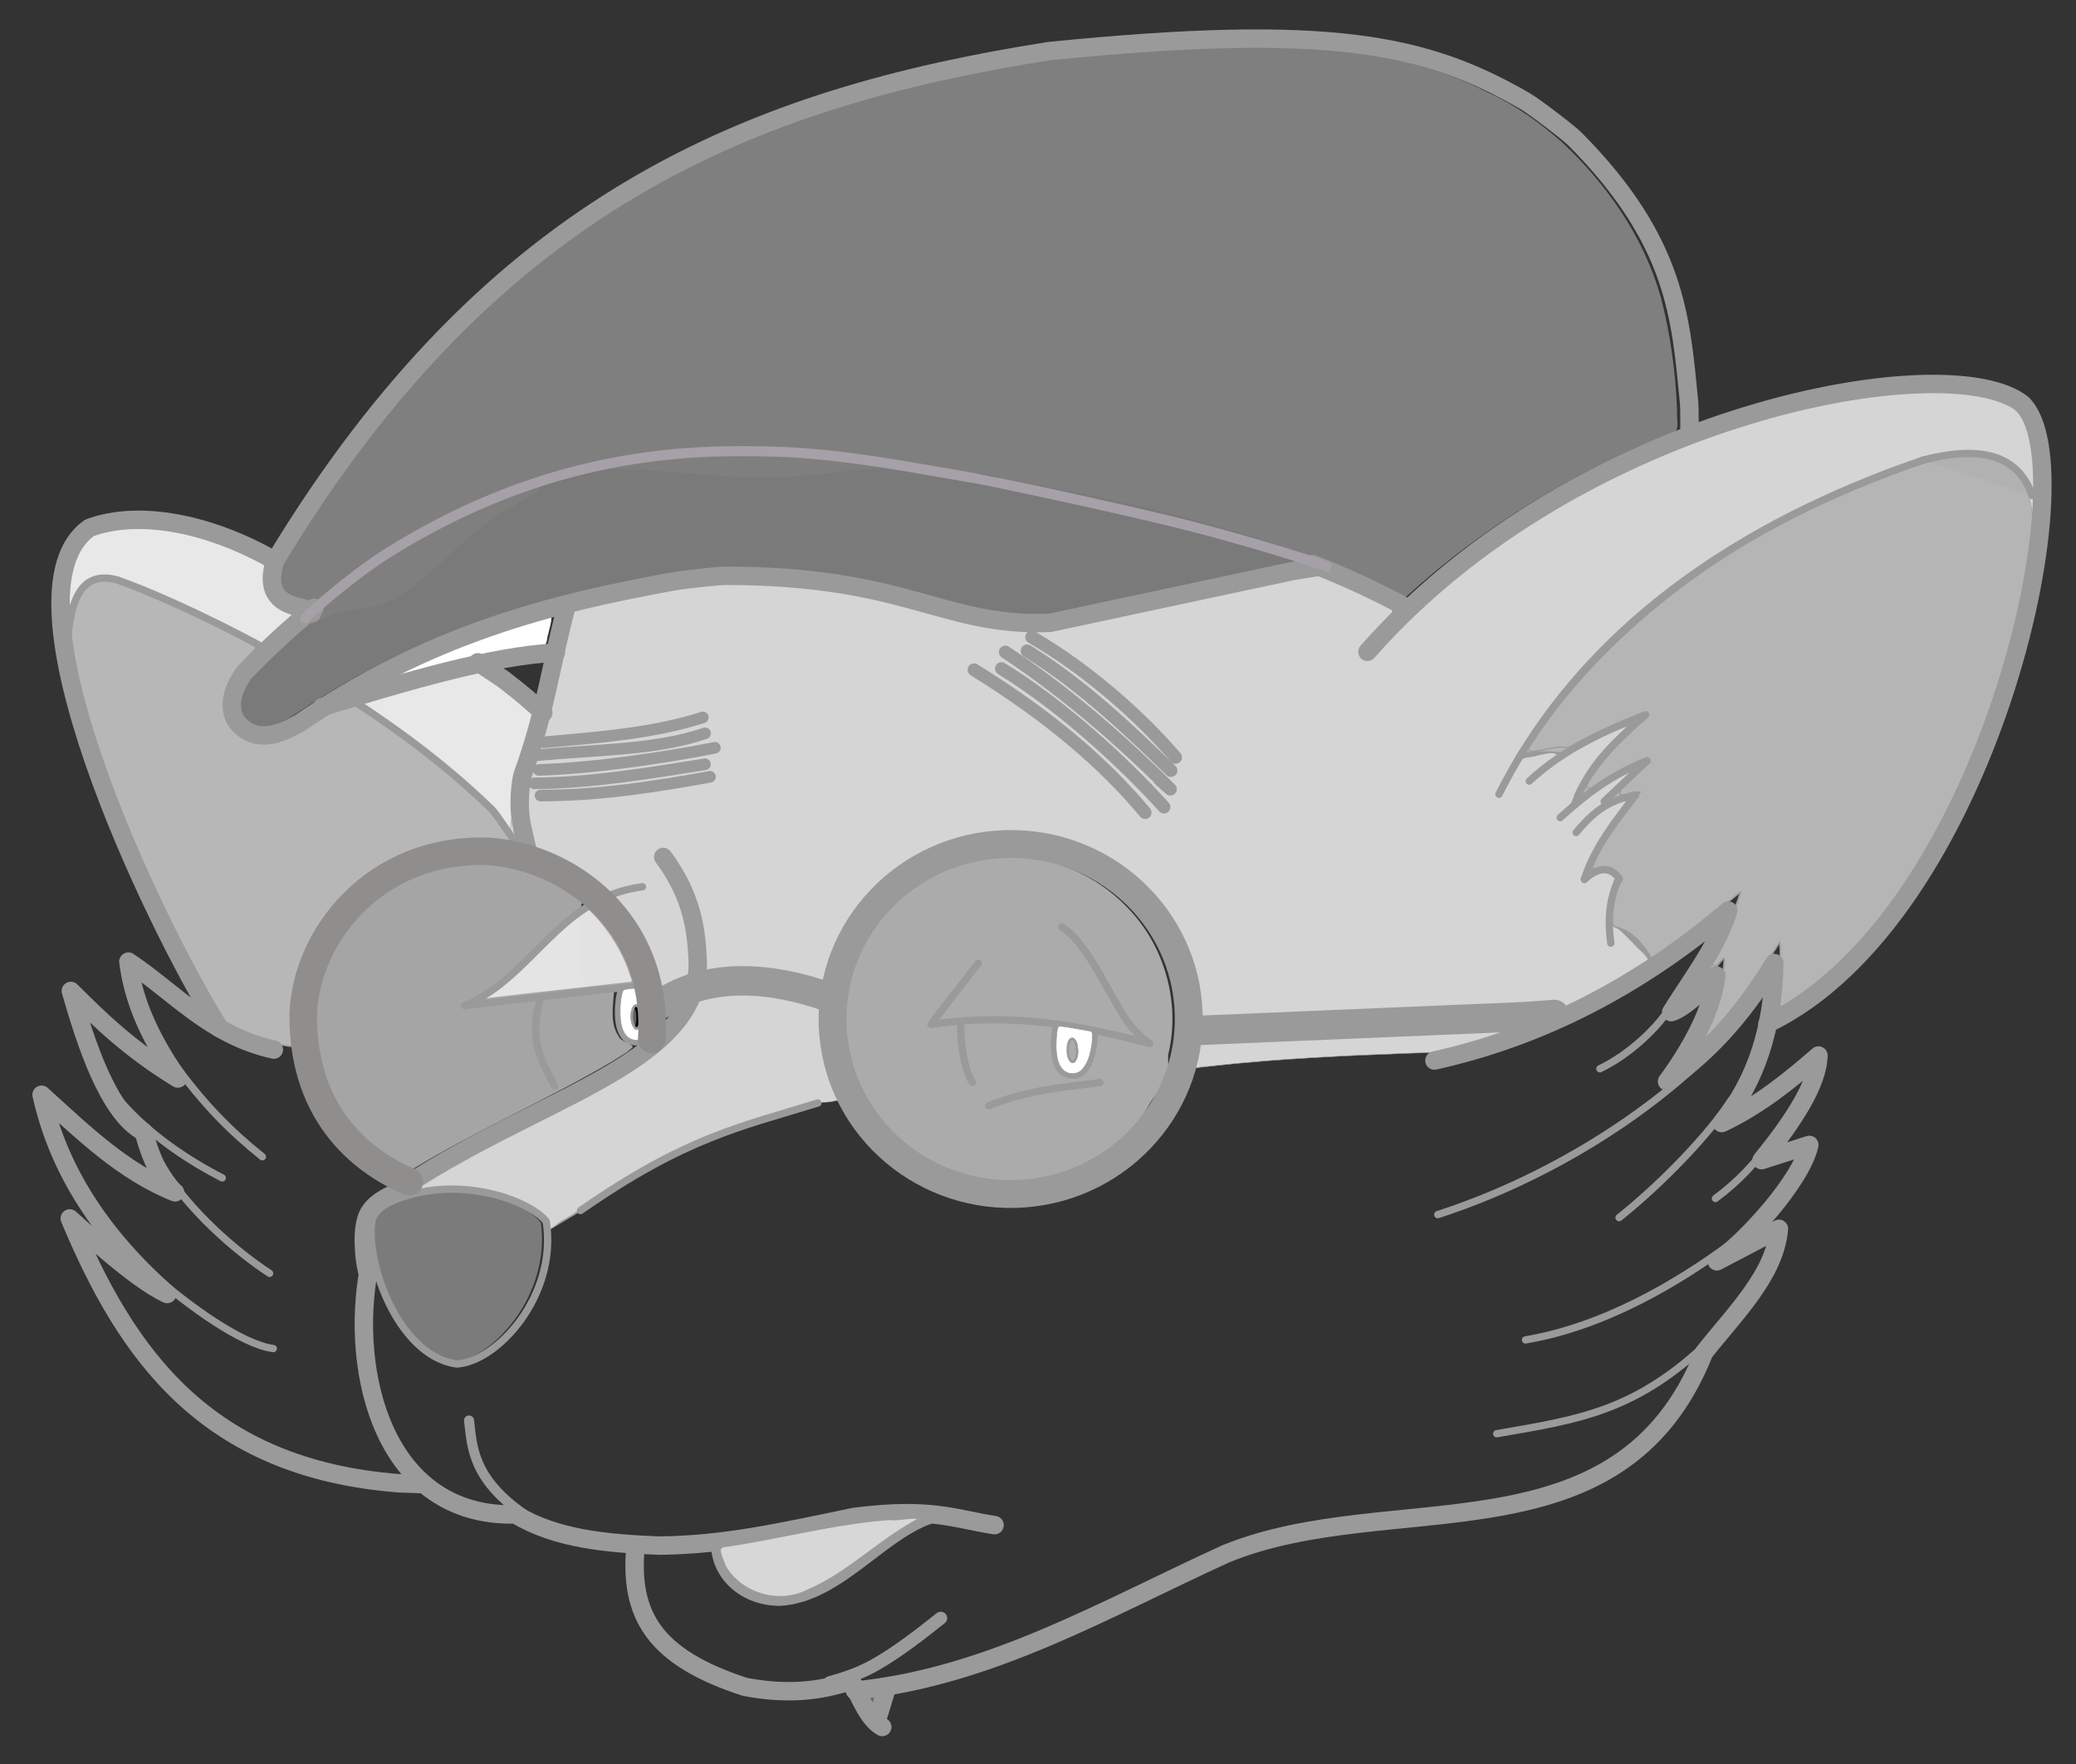<?xml version="1.0" encoding="UTF-8" standalone="no"?>
<!DOCTYPE svg PUBLIC "-//W3C//DTD SVG 1.1//EN" "http://www.w3.org/Graphics/SVG/1.1/DTD/svg11.dtd">
<svg width="100%" height="100%" viewBox="0 0 1776 1509" version="1.1" xmlns="http://www.w3.org/2000/svg" xmlns:xlink="http://www.w3.org/1999/xlink" xml:space="preserve" xmlns:serif="http://www.serif.com/" style="fill-rule:evenodd;clip-rule:evenodd;stroke-linecap:round;stroke-linejoin:round;">
    <rect x="0" y="0" width="1776" height="1509" fill="#333333" stroke="none"/>
    <g id="g5982" transform="matrix(8.333,0,0,8.333,-1260.22,24455.7)">
        <g id="g10501-2">
        </g>
        <g id="path7297" transform="matrix(1,0,0,1,0,1.2)">
            <path d="M207.564,-2872.8C203.726,-2871.84 199.99,-2870.49 196.331,-2868.99C195.072,-2868.45 192.763,-2867.86 191.571,-2867.18C191.328,-2866.87 191.06,-2865.3 191.312,-2865.47C195.918,-2866.74 202.31,-2869.27 207.066,-2869.71C207.473,-2869.95 207.349,-2870.57 207.53,-2870.97C207.626,-2871.53 207.866,-2872.09 207.836,-2872.65C207.759,-2872.74 207.692,-2872.83 207.564,-2872.8L207.564,-2872.8Z" style="fill:white;fill-rule:nonzero;"/>
        </g>
        <g id="path6431" transform="matrix(1,0,0,1,0,1.2)">
            <path d="M228.877,-2889C221.5,-2888.96 214.111,-2888.28 206.884,-2886.78C206.503,-2886.74 206.402,-2886.35 206.412,-2886.05C204.085,-2884.99 201.659,-2884.13 199.363,-2882.98C190.827,-2878.95 183.048,-2873.32 176.559,-2866.46C175.758,-2865.44 175.108,-2863.99 175.597,-2862.7C176.069,-2861.79 177.063,-2861.16 178.108,-2861.35C180.259,-2861.46 181.905,-2863.04 183.682,-2864.07C191.274,-2868.95 199.713,-2872.39 208.451,-2874.6C212.893,-2875.71 217.39,-2876.73 221.922,-2877.35C225.214,-2877.64 228.562,-2877.57 231.864,-2877.4C236.442,-2877.06 240.958,-2876.2 245.369,-2874.94C249.146,-2873.91 252.963,-2872.79 256.915,-2872.82C258.676,-2872.6 260.357,-2873.29 262.073,-2873.57C268.799,-2875.03 275.548,-2876.39 282.261,-2877.91C282.784,-2878.11 286.609,-2878.93 286.272,-2878.94C275.901,-2882.68 275.876,-2883.91 265.09,-2886C265.137,-2886.34 250.198,-2887.25 249.59,-2887.24C242.754,-2888.44 235.818,-2889.04 228.877,-2889L228.877,-2889Z" style="fill:rgb(122,122,122);fill-rule:nonzero;"/>
        </g>
        <g id="path6429" transform="matrix(1,0,0,1,0,1.2)">
            <path d="M279.136,-2931.21C272.044,-2931.19 264.958,-2930.67 257.919,-2929.82C247.257,-2928.2 236.683,-2925.59 226.744,-2921.35C215.631,-2916.65 205.554,-2909.61 197.165,-2900.95C190.608,-2894.21 184.933,-2886.63 180.093,-2878.58C179.422,-2877.49 179.182,-2875.7 180.42,-2874.91C181.079,-2874.53 182.576,-2871.92 183.325,-2871.92C185.944,-2873.82 189.376,-2873.04 192.137,-2874.73C195.959,-2877.18 200.047,-2882.25 204.164,-2884.14C204.786,-2884.5 205.491,-2885.15 206.153,-2885.47C206.596,-2885.64 205.714,-2885.33 206.153,-2885.47C206.353,-2884.8 207.001,-2887.31 207.451,-2887.31C214.679,-2888.67 222.255,-2887.04 229.615,-2886.95C236.189,-2886.98 242.493,-2888.87 248.965,-2887.73C252.847,-2887.29 256.673,-2886.4 260.519,-2885.69C271.228,-2883.62 281.918,-2880.9 291.81,-2876.21C293.006,-2875.69 294.116,-2874.93 295.328,-2874.5C303.426,-2881.97 313.042,-2887.72 323.28,-2891.75C323.613,-2892.31 323.332,-2893.09 323.413,-2893.74C323.263,-2897.71 322.732,-2901.68 321.727,-2905.53C319.972,-2911.7 316.171,-2917.14 311.511,-2921.48C309.249,-2923.44 306.81,-2925.22 304.081,-2926.47C298.992,-2929.11 293.331,-2930.46 287.64,-2930.91C284.813,-2931.18 281.974,-2931.24 279.136,-2931.21Z" style="fill:rgb(127,127,127);fill-rule:nonzero;"/>
        </g>
        <g id="g7985" transform="matrix(1,0,0,1,-792.451,-2936.42)">
            <path id="path7771" d="M1033.39,175.422C1033.04,175.489 1032.63,175.442 1032.32,175.623C1032.1,175.905 1032.46,176.201 1032.56,176.456C1032.74,176.675 1032.82,177.126 1033.18,177.09C1033.46,176.91 1033.43,176.51 1033.56,176.23C1033.62,175.98 1033.83,175.531 1033.46,175.424C1033.44,175.425 1033.41,175.418 1033.39,175.422L1033.39,175.422Z" style="fill:rgb(102,102,102);fill-rule:nonzero;stroke:rgb(102,102,102);stroke-width:0.12px;"/>
            <path id="path7383" d="M985.71,124.053C984.527,124.226 983.652,125.151 982.697,125.742C982.629,125.522 982.383,125.288 982.168,125.51C981.441,126.516 981.573,127.841 981.614,129.012C981.689,129.641 981.647,130.324 981.924,130.904C982.19,130.99 981.974,131.255 982.041,131.463C982.297,132.913 982.888,134.288 983.528,135.607C984.592,137.656 986.079,139.582 988.106,140.748C989.032,141.229 990.115,141.633 991.152,141.256C993.344,140.589 995.09,138.94 996.458,137.159C998.579,134.325 999.702,130.677 999.216,127.141C998.612,126.32 997.668,125.806 996.779,125.33C996.268,125.102 995.761,124.792 995.211,124.701C993.613,124.157 992.429,123.816 990.648,123.548C989.801,123.42 988.431,123.234 987.306,123.679C986.893,123.522 986.467,123.78 986.041,123.973C985.931,124 985.821,124.027 985.71,124.053L985.71,124.053Z" style="fill:rgb(125,125,125);fill-opacity:0.98;fill-rule:nonzero;"/>
            <path id="path7375" d="M992.572,90.295C986.601,90.262 980.826,93.766 978.01,99.017C976.578,101.561 975.855,104.504 976.132,107.423C976.332,112.252 978.703,117.004 982.704,119.786C983.755,120.482 984.822,121.284 986.037,121.638C992.634,117.613 999.772,114.554 1006.44,110.631C1007.18,110.126 1008.04,109.724 1008.66,109.093C1008.37,108.567 1007.47,108.603 1007.18,107.971C1006.29,106.641 1006.62,104.917 1006.72,103.438C1006.16,103.106 1005.32,103.493 1004.65,103.459C1002.76,103.697 1002.99,95.001 1003.45,94.308C1003.14,93.602 1002.22,93.341 1001.64,92.873C998.953,91.155 995.776,90.179 992.572,90.296L992.572,90.295Z" style="fill:rgb(167,167,167);fill-opacity:0.98;fill-rule:nonzero;"/>
            <path id="path7377" d="M1003.96,94.697C1000.06,97.226 997.212,101.027 993.485,103.779C992.981,104.147 993.65,104.515 994.047,104.279C998.867,103.702 1003.7,103.196 1008.52,102.636C1009.12,102.387 1008.48,101.618 1008.44,101.174C1007.54,98.72 1006.03,96.465 1004.15,94.684L1004.08,94.657L1003.96,94.697Z" style="fill:rgb(229,229,229);fill-opacity:0.98;fill-rule:nonzero;stroke:rgb(173,165,165);stroke-width:0.5px;"/>
            <path id="path7379" d="M1008.55,104.814C1008.06,104.926 1008.1,105.572 1008.07,105.97C1008.09,106.41 1008.11,107.046 1008.59,107.233C1009.04,107.233 1009.11,106.636 1009.14,106.289C1009.14,105.799 1009.16,105.141 1008.7,104.842C1008.66,104.821 1008.6,104.811 1008.55,104.814L1008.55,104.814Z" style="fill:rgb(98,98,98);fill-opacity:0.98;fill-rule:nonzero;stroke:rgb(2,2,2);stroke-width:0.25px;"/>
            <path id="path7381" d="M1046.84,89.503C1041.12,89.542 1035.51,92.602 1032.5,97.487C1029.44,102.265 1029.15,108.653 1031.78,113.683C1031.88,114.427 1031.02,116.656 1031.55,116.626C1034.86,116.508 1036.55,121.479 1039.87,121.758C1040.3,121.782 1045.75,124.399 1050.29,123.75C1054.75,123.113 1058.31,119.21 1058.47,119.138C1060.55,118.71 1061.46,113.592 1063.55,113.208C1063.88,112.677 1063.47,110.353 1063.65,109.733C1064.88,104.431 1063.2,98.6 1059.38,94.731C1056.15,91.362 1051.51,89.416 1046.84,89.503L1046.84,89.503Z" style="fill:rgb(173,173,173);fill-opacity:0.98;fill-rule:nonzero;"/>
            <g id="g7761" transform="matrix(1,-0.029,0.029,1,69.17,-98.6)">
                <path id="path7755" d="M990.543,238.475C999.622,237.614 1011.48,236.97 1017.53,237.149" style="fill:none;fill-rule:nonzero;stroke:rgb(154,154,154);stroke-width:0.18px;stroke-linecap:butt;stroke-linejoin:miter;"/>
                <path id="path7401" d="M1070.55,178.091C1070.07,178.128 1069.6,178.181 1069.12,178.248C1064.75,178.877 1060.65,180.767 1056.56,182.374C1044.36,187.56 1032.66,196.03 1025.16,207.12C1024.85,207.902 1026.3,207.523 1026.7,207.475C1027.6,207.32 1027.86,207.435 1028.72,207.637C1031.38,206.585 1034.64,204.262 1037.44,203.572C1037.73,204.202 1036.69,204.566 1036.38,204.991C1034.45,206.683 1031.88,209.371 1030.7,211.683C1030.87,212.46 1032.34,210.64 1032.75,210.497C1034.21,209.684 1035.7,208.691 1037.33,208.314C1037.9,208.861 1036.66,209.263 1036.44,209.708C1035.89,210.371 1034.05,211.301 1033.83,212.147C1034.4,212.605 1036.13,211.502 1036.75,211.588C1035,214.094 1032.31,216.822 1031.24,219.71C1031.96,219.96 1033.39,218.944 1034.05,219.695C1035.03,220.419 1033.9,221.517 1033.82,222.397C1033.69,223.319 1033.05,224.535 1033.74,225.344C1035.35,225.891 1036.51,227.231 1037.35,228.658C1038.25,228.724 1039.04,227.638 1039.89,227.247C1042.25,225.645 1044.48,223.867 1046.75,222.14C1045.97,224.654 1043.17,229.115 1041.97,231.439C1042.2,232.318 1044.7,228.854 1044.91,228.882C1044.69,231.62 1042.96,235.68 1041.84,238.162C1042.05,238.971 1043.58,236.433 1043.88,236.176C1046.5,233.557 1048.61,230.375 1050.64,227.393C1050.71,229.608 1050.44,231.841 1050.33,234.021C1051.34,233.919 1052.27,233.03 1053.18,232.506C1061.77,226.34 1067.42,216.973 1071.57,207.428C1074.9,199.525 1077.38,191.167 1078.05,182.593C1077.85,182.128 1077.3,181.897 1077.16,181.334C1076.04,178.771 1073.12,177.952 1070.55,178.092L1070.55,178.091Z" style="fill:rgb(183,183,183);fill-opacity:0.98;fill-rule:nonzero;stroke:rgb(154,154,154);stroke-width:0.12px;stroke-linecap:butt;stroke-miterlimit:2;"/>
                <path id="path7403" d="M1033.61,225.615C1035.25,225.971 1036.36,227.313 1037.26,229.037" style="fill:none;fill-rule:nonzero;stroke:rgb(154,154,154);stroke-width:0.75px;stroke-linecap:butt;stroke-linejoin:miter;"/>
                <path id="path7405" d="M1024.14,207.662C1025.89,207.431 1027.44,207.446 1028.72,207.637" style="fill:none;fill-rule:nonzero;stroke:rgb(154,154,154);stroke-width:0.75px;stroke-linecap:butt;stroke-linejoin:miter;"/>
                <path id="path7409" d="M926.818,251.355L923.589,253.148" style="fill:none;fill-rule:nonzero;stroke:rgb(154,154,154);stroke-width:0.18px;stroke-linecap:butt;stroke-linejoin:miter;"/>
                <path id="path7411" d="M879.589,185.344C877.939,185.316 877.059,186.955 876.682,188.338C875.707,191.127 876.68,194.076 877.178,196.857C879.225,205.751 882.688,214.252 886.512,222.514C887.895,225.429 889.339,228.338 890.981,231.107C892.539,231.917 894.142,232.649 895.826,233.158C895.807,233.244 898.45,234.202 898.97,233.317C899.813,231.882 898.805,228.696 900.102,225.847C902.233,221.166 906.983,216.49 909.734,215.309C912.906,213.811 918.445,214.005 921.904,214.384C922.281,213.73 920.262,212.278 920.44,211.499C920.528,211.17 920.16,210.994 919.925,211.141C917.887,209.398 916.097,207.374 914.034,205.652C911.239,203.228 908.315,200.895 905.253,198.85C903.502,199.124 901.865,199.877 900.378,200.833C898.941,201.519 897.413,202.084 895.811,202.14C894.399,202.183 892.777,201.543 892.203,200.18C891.719,198.371 891.967,196.314 893.251,194.884C893.839,194.103 894.653,193.505 895.195,192.694C895.057,192.105 894.202,192.013 893.771,191.651C889.698,189.499 885.644,187.248 881.319,185.634C880.761,185.451 880.181,185.308 879.589,185.344L879.589,185.344Z" style="fill:rgb(187,186,186);fill-opacity:0.98;fill-rule:nonzero;stroke:rgb(154,154,154);stroke-width:0.12px;stroke-linecap:butt;stroke-miterlimit:2;"/>
                <path id="path7413" d="M882.769,179.955C881.424,180.01 880.019,180.091 878.772,180.632C876.807,182.03 876.273,184.574 876.066,186.834C875.88,187.185 876.072,188.142 876.5,187.536C876.965,186.443 877.702,185.327 878.932,185.023C880.572,184.578 882.134,185.547 883.597,186.113C887.715,187.945 891.715,190.027 895.628,192.259C896.127,192.305 896.415,191.692 896.818,191.474C897.535,190.831 898.312,190.242 898.973,189.544C899.018,189.022 898.289,189.011 897.978,188.735C896.854,188.075 896.166,186.804 896.314,185.505C896.322,184.968 896.671,184.191 896.037,183.872C892.444,181.895 888.535,180.311 884.407,180.007C883.862,179.965 883.316,179.947 882.769,179.955L882.769,179.955Z" style="fill:rgb(232,232,232);fill-rule:nonzero;stroke:rgb(154,154,154);stroke-width:0.02px;"/>
                <path id="path7415" d="M916.57,195.454C912.962,196.242 909.355,197.069 905.805,198.089C905.311,198.363 905.938,198.809 906.192,198.985C910.713,202.219 915.075,205.728 918.93,209.752C919.393,210.151 920.917,212.525 921.449,212.818C921.896,212.54 923.139,203.849 923.953,200.891C923.818,200.363 923.189,200.094 922.848,199.676C921.118,198.1 919.281,196.604 917.318,195.345C917.075,195.297 916.815,195.434 916.57,195.454Z" style="fill:rgb(232,232,232);fill-rule:nonzero;stroke:rgb(154,154,154);stroke-width:0.02px;"/>
                <path id="path7417" d="M1065.38,171.468C1057.72,171.642 1050.18,173.529 1042.96,176.011C1031.11,180.229 1019.92,186.664 1011.03,195.647C1010.55,196.088 1009.69,197.135 1009.13,196.21C1008.06,195.508 1009.85,194.816 1010.24,194.125C1010.66,193.403 1012.12,192.832 1011.91,191.992C1009.15,190.736 1006.53,189.099 1003.67,188.117C998.027,189.456 992.229,190.389 986.517,191.51C983.009,192.206 981.509,191.724 978.031,192.42C978.372,193.298 974.825,193.157 974.302,193.247C966.928,192.547 960.11,189.181 952.752,188.278C948.544,187.773 944.269,187.192 940.031,187.65C935.781,188.274 931.518,188.937 927.343,189.945C926.443,192.242 926.02,194.765 925.357,197.16C925.072,198.664 924.672,200.112 924.181,201.558C924.198,202.321 922.81,204.994 922.488,205.426C921.719,208.035 920.444,211.141 920.772,213.938C924.193,214.68 927.393,216.305 930.028,218.614C930.931,219.237 931.963,218.278 932.927,218.302C933.25,218.19 934.241,217.962 933.915,218.517C933.017,218.853 931.968,218.826 931.14,219.311C931.232,220.226 932.207,220.874 932.625,221.696C934.035,223.813 934.971,226.223 935.622,228.649C936.644,228.412 937.814,227.927 938.702,227.373C938.752,224.352 940.032,223.732 940.02,227.637C940.61,228.389 942.445,226.783 943.386,226.997C946.633,226.919 949.812,227.573 952.837,228.738C953.554,228.321 953.526,227.069 953.948,226.332C955.537,222.109 958.936,218.681 962.856,216.523C967.995,213.896 974.356,213.921 979.623,216.266C985.855,219.148 990.242,225.635 990.353,232.527C990.072,233.72 991.157,233.363 991.88,233.342C1003.31,233.12 1014.74,233.126 1026.16,232.84C1026.2,233.316 1025.93,234.697 1026.82,234.305C1030.15,232.856 1033.84,231.355 1036.92,229.424C1037.66,228.748 1036.16,227.806 1035.77,227.244C1035.18,226.625 1034,225.19 1033.18,224.97C1032.82,225.203 1033.77,227.074 1033.07,226.749C1032.82,224.674 1033.82,222.36 1034.32,220.367C1034.38,219.267 1032.26,219.499 1031.62,220.07C1031.38,220.357 1030.58,220.554 1030.69,219.961C1031.64,217.366 1034.06,214.891 1035.42,212.527C1035.22,211.73 1033.66,212.967 1033.22,213.174C1032.05,213.747 1031.24,214.993 1030.03,215.421C1030.7,214.291 1031.91,213.467 1032.97,212.674C1033.17,211.661 1035.38,210.39 1035.75,209.472C1035.33,208.839 1033.56,210.713 1033.07,210.872C1031.52,211.799 1030.12,213.066 1028.64,214.003C1028.18,213.511 1029.26,213.225 1029.44,212.843C1030.19,211.882 1030.5,210.657 1031.34,209.723C1032.36,208.133 1035.23,206.48 1036.38,204.991C1036.24,204.241 1033.9,205.439 1033.46,205.525C1030.67,206.709 1028.09,208.297 1025.68,210.126C1025.07,209.818 1026.17,209.266 1026.41,209.017C1026.87,208.507 1028.29,208.192 1028.33,207.432C1027.52,207.071 1026.12,207.683 1025.25,207.687C1024.12,207.791 1023.98,209.267 1023.32,210.01C1023,210.377 1022.75,211.183 1022.35,211.299C1022.1,210.686 1022.92,210.023 1023.11,209.445C1023.78,208.512 1024.03,207.366 1024.87,206.578C1031.19,197.334 1040.06,190.034 1049.99,184.951C1055.47,182.175 1061.18,179.751 1067.1,178.113C1069.35,177.664 1071.78,177.423 1074,178.039C1075.64,178.552 1077.82,180.781 1077.83,184.967C1078.76,185.013 1077.94,179.492 1078.09,178.766C1077.97,176.494 1077.53,173.634 1075.13,172.664C1072.07,171.391 1068.63,171.481 1065.38,171.468L1065.38,171.468Z" style="fill:rgb(214,213,213);fill-rule:nonzero;stroke:rgb(154,154,154);stroke-width:0.05px;"/>
                <path id="path7419" d="M943.299,229.641C941.699,229.708 939.649,228.937 938.833,230.634C938.018,232.131 936.003,232.656 935.046,234.029C935.046,234.029 931.92,235.396 930.433,237.413C928.79,239.855 925.525,240.201 922.953,241.608C921.283,242.521 910.183,248.475 908.322,248.892C908.086,249.183 912.72,248.103 915.642,248.701C918.881,249.364 921.894,250.735 922.064,250.957C923.455,252.736 923.106,252.432 923.589,253.148C923.95,253.103 924.452,252.595 924.781,252.421C925.418,252.085 926.067,251.739 926.641,251.35C928.94,249.397 931.746,248.159 934.379,246.723C939.52,244.009 945.194,242.422 950.805,241.006C951.633,240.897 952.479,241.086 953.326,240.84C954.883,241.003 953.754,239.491 953.589,238.718C952.742,236.324 952.758,233.766 952.63,231.269C952.318,231 951.915,231.467 951.48,231.136C948.855,230.263 946.092,229.614 943.299,229.641L943.299,229.641Z" style="fill:rgb(214,213,213);fill-rule:nonzero;stroke:rgb(154,154,154);stroke-width:0.05px;"/>
                <path id="path7421" d="M1020.3,235.692C1010.51,235.951 1000.72,235.787 990.936,236.129C989.785,236.028 989.902,237.334 989.63,238.08C989.745,238.884 990.94,238.365 991.465,238.442C993.459,238.281 995.45,238.154 997.439,238.054C1004.05,237.723 1010.65,237.692 1017.31,237.662C1018.83,237.501 1021.3,236.369 1022.69,235.791C1022.7,235.107 1020.67,235.816 1020.3,235.692L1020.3,235.692Z" style="fill:rgb(214,213,213);fill-rule:nonzero;stroke:rgb(154,154,154);stroke-width:0.05px;"/>
                <path id="path7457" d="M881.183,185.306C877.304,184.132 876.236,187.576 875.825,192.099" style="fill:none;fill-rule:nonzero;stroke:rgb(154,154,154);stroke-width:0.75px;stroke-linecap:butt;stroke-linejoin:miter;"/>
                <path id="path7459" d="M1037.56,208.4L1033.04,212.443" style="fill:none;fill-rule:nonzero;stroke:rgb(154,154,154);stroke-width:0.75px;stroke-linecap:butt;stroke-linejoin:miter;"/>
                <path id="path7461" d="M1066.8,178.376C1073.46,176.861 1076.69,178.622 1077.86,182.349" style="fill:rgb(177,177,177);fill-rule:nonzero;stroke:rgb(154,154,154);stroke-width:0.75px;stroke-linecap:butt;stroke-linejoin:miter;"/>
                <g id="g7581" transform="matrix(1,0,0,1,1040.85,1037.54)">
                    <path id="path7463" d="M2.038,-862.569C2.038,-862.569 2.131,-865.181 2.089,-865.779C1.484,-874.374 1.333,-882.257 -8.786,-893.073C-9.481,-893.816 -12.937,-896.609 -13.886,-897.192C-23.819,-903.296 -33.493,-905.778 -62.563,-903.699C-93.072,-899.784 -119.993,-890.098 -143.43,-853.729C-144.417,-850.93 -143.457,-849.37 -140.868,-848.847C-140.495,-848.772 -139.798,-848.243 -139.798,-848.243" style="fill:none;fill-rule:nonzero;stroke:rgb(154,154,154);stroke-width:1.89px;stroke-linecap:butt;stroke-linejoin:miter;"/>
                    <path id="path7465" d="M-27.725,-845.689C-30.736,-847.443 -33.852,-848.968 -37.016,-850.311" style="fill:none;fill-rule:nonzero;stroke:rgb(154,154,154);stroke-width:1.89px;stroke-linecap:butt;stroke-linejoin:miter;"/>
                    <path id="path7467" d="M-139.526,-848.799C-142.139,-846.787 -144.588,-844.64 -146.897,-842.379C-148.636,-840.128 -148.511,-838.354 -147.843,-837.335C-145.992,-834.925 -143.419,-835.918 -141.38,-837.02C-127.986,-845.664 -115.233,-848.54 -102.589,-850.437C-101.542,-850.594 -98.012,-850.872 -97.324,-850.853C-78.581,-850.319 -75.193,-844.957 -64.139,-845.059L-38.99,-849.672L-36.465,-849.999" style="fill:none;fill-rule:nonzero;stroke:rgb(154,154,154);stroke-width:1.89px;stroke-linecap:butt;stroke-linejoin:miter;"/>
                    <ellipse id="ellipse7469" cx="-69.335" cy="-804.547" rx="18.279" ry="17.958" style="fill:none;stroke:rgb(154,154,154);stroke-width:2.86px;"/>
                    <path id="path7471" d="M-104.494,-822.202C-101.519,-817.912 -101.304,-814.395 -101.262,-811.246C-101.458,-800.605 -118.939,-797.762 -133.169,-788.444C-133.411,-788.286 -135.449,-787.641 -136.016,-785.957C-136.417,-784.766 -136.364,-783.447 -136.323,-782.372C-136.294,-781.607 -136.115,-780.543 -135.977,-780.151" style="fill:none;fill-rule:nonzero;stroke:rgb(154,154,154);stroke-width:1.89px;stroke-linecap:butt;stroke-linejoin:miter;"/>
                    <path id="path7473" d="M-134.76,-787.364C-134.386,-787.56 -133.99,-787.456 -133.613,-787.612C-126.644,-790.503 -119.122,-787.326 -117.577,-785.158C-116.621,-777.482 -123.062,-770.906 -127.193,-770.813C-134.112,-771.987 -137.187,-784.801 -134.76,-787.364L-134.76,-787.364Z" style="fill:none;fill-rule:nonzero;stroke:rgb(154,154,154);stroke-width:0.75px;stroke-linecap:butt;stroke-linejoin:miter;"/>
                    <path id="path7475" d="M-135.908,-780.836C-138.217,-770.237 -135.103,-755.279 -121.597,-755.207C-117.494,-752.562 -112.283,-751.948 -106.937,-751.581C-100.327,-751.469 -94.907,-752.507 -86.838,-753.946C-78.887,-754.726 -76.539,-753.421 -72.494,-752.685" style="fill:none;fill-rule:nonzero;stroke:rgb(154,154,154);stroke-width:1.89px;stroke-linecap:butt;stroke-linejoin:miter;"/>
                    <path id="path7477" d="M-126.09,-764.98C-125.833,-762.425 -126.013,-759.092 -120.752,-755.197" style="fill:none;fill-rule:nonzero;stroke:rgb(154,154,154);stroke-width:1.03px;stroke-linecap:butt;stroke-linejoin:miter;"/>
                    <path id="path7479" d="M-109.38,-751.581C-110.25,-744.562 -107.821,-740.134 -98.582,-736.842C-94.98,-736.041 -91.963,-736.124 -89.381,-736.703C-89.225,-736.738 -87.92,-737.027 -87.768,-737.066" style="fill:none;fill-rule:nonzero;stroke:rgb(154,154,154);stroke-width:1.89px;stroke-linecap:butt;stroke-linejoin:miter;"/>
                    <path id="path7481" d="M-87.311,-736.133C-73.518,-737.092 -61.388,-743.78 -48.848,-749.059C-31.696,-755.5 -8.51,-746.7 0.807,-768.29C4.145,-772.277 8.308,-776.057 8.846,-780.744L2.383,-777.591C5.156,-779.326 11.26,-785.494 12.214,-789.258L7.27,-787.837C10.827,-791.948 13.27,-795.622 13.418,-798.399C10.32,-795.853 7.124,-793.424 3.293,-791.759C6.968,-796.017 8.871,-801.447 9.162,-808.015C6.258,-803.574 2.786,-799.45 -2.188,-796.192C0.188,-799.237 2.685,-803.297 3.171,-806.911C-0.138,-803.495 -1.558,-803.286 -1.558,-803.286C0.696,-806.675 3.433,-810.005 4.59,-813.532C-4.702,-806.083 -14.931,-801.144 -25.991,-799.029" style="fill:none;fill-rule:nonzero;stroke:rgb(154,154,154);stroke-width:1.89px;stroke-linecap:butt;stroke-linejoin:miter;"/>
                    <path id="path7483" d="M-18.582,-826.143C-9.459,-843.015 7.043,-853.312 25.947,-859.162" style="fill:none;fill-rule:nonzero;stroke:rgb(154,154,154);stroke-width:0.75px;stroke-linecap:butt;stroke-linejoin:miter;"/>
                    <path id="path7485" d="M-15.43,-827.404C-11.651,-830.718 -7.288,-832.41 -3.292,-833.867C-7.509,-830.417 -8.934,-828.716 -10.413,-825.945C-10.562,-825.665 -10.72,-825.092 -10.874,-824.787" style="fill:none;fill-rule:nonzero;stroke:rgb(154,154,154);stroke-width:0.75px;stroke-linecap:butt;stroke-linejoin:miter;"/>
                    <path id="path7487" d="M-12.371,-823.563C-10.554,-825.087 -7.608,-827.614 -3.292,-829.138" style="fill:none;fill-rule:nonzero;stroke:rgb(154,154,154);stroke-width:0.75px;stroke-linecap:butt;stroke-linejoin:miter;"/>
                    <path id="path7489" d="M-10.775,-821.99C-8.28,-824.855 -6.544,-825.285 -4.553,-825.67C-6.785,-822.98 -9,-820.283 -10.07,-817.157" style="fill:none;fill-rule:nonzero;stroke:rgb(154,154,154);stroke-width:0.75px;stroke-linecap:butt;stroke-linejoin:miter;"/>
                    <path id="path7491" d="M-6.527,-817.17C-6.221,-816.485 -7.267,-819.582 -10.07,-817.156" style="fill:none;fill-rule:nonzero;stroke:rgb(154,154,154);stroke-width:0.75px;stroke-linejoin:miter;"/>
                    <path id="path7493" d="M-6.527,-817.17C-7.606,-815.041 -7.803,-812.814 -7.548,-810.537" style="fill:none;fill-rule:nonzero;stroke:rgb(154,154,154);stroke-width:0.75px;stroke-linecap:butt;stroke-linejoin:miter;"/>
                    <path id="path7495" d="M-113.636,-848.291C-115.477,-842.206 -116.063,-837.631 -118.674,-831.028C-118.741,-830.857 -119.191,-828.973 -119.023,-826.823C-118.882,-825.022 -118.14,-822.858 -118.392,-822.361" style="fill:none;fill-rule:nonzero;stroke:rgb(154,154,154);stroke-width:1.89px;stroke-linecap:butt;stroke-linejoin:miter;"/>
                    <path id="path7497" d="M-139.016,-838.596C-130.197,-841.004 -121.453,-843.338 -114.897,-843.483" style="fill:none;fill-rule:nonzero;stroke:rgb(154,154,154);stroke-width:1.89px;stroke-linecap:butt;stroke-linejoin:miter;"/>
                    <path id="path7499" d="M-143.43,-853.729C-149.999,-857.755 -157.183,-859.39 -162.346,-857.67C-172.135,-851.322 -157.142,-817.294 -150.523,-805.965" style="fill:none;fill-rule:nonzero;stroke:rgb(154,154,154);stroke-width:1.89px;stroke-linecap:butt;stroke-linejoin:miter;"/>
                    <path id="path7501" d="M-118.945,-823.154C-119.311,-823.554 -121.468,-827.097 -121.846,-827.491C-126.015,-831.827 -130.926,-835.756 -135.836,-839.151M-144.403,-844.595C-151.237,-848.593 -157.114,-851.273 -159.666,-852.231" style="fill:none;fill-rule:nonzero;stroke:rgb(154,154,154);stroke-width:0.75px;stroke-linecap:butt;stroke-linejoin:miter;"/>
                    <path id="path7503" d="M-116.366,-837.344C-117.358,-838.326 -118.528,-839.415 -120.396,-840.923L-122.926,-842.718" style="fill:none;fill-rule:nonzero;stroke:rgb(154,154,154);stroke-width:1.89px;stroke-linecap:butt;stroke-linejoin:miter;"/>
                    <path id="path7505" d="M-145.006,-803.601C-151.472,-805.229 -154.967,-809.725 -159.666,-813.059C-159.352,-809.735 -158.181,-805.92 -154.937,-800.921C-159.72,-804.021 -162.726,-807.121 -165.656,-810.221C-164.297,-804.902 -162.167,-797.555 -158.635,-795.571C-158.554,-795.526 -158.235,-793.795 -157.5,-792.154C-156.879,-790.767 -155.849,-789.444 -155.567,-789.256C-160.894,-791.576 -164.853,-795.721 -168.966,-799.66C-167.467,-791.858 -163.214,-784.973 -156.671,-778.852C-160.075,-780.509 -165.945,-786.477 -166.444,-786.891C-161.054,-772.892 -153.299,-760.831 -133.377,-758.741C-133.156,-758.718 -131.245,-758.614 -131.022,-758.593" style="fill:none;fill-rule:nonzero;stroke:rgb(154,154,154);stroke-width:1.89px;stroke-linecap:butt;stroke-linejoin:miter;"/>
                    <path id="path7507" d="M-89.361,-796.507C-97.27,-794.32 -103.045,-793.378 -114.03,-786.182" style="fill:none;fill-rule:nonzero;stroke:rgb(154,154,154);stroke-width:0.75px;stroke-linecap:butt;stroke-linejoin:miter;"/>
                    <path id="path7509" d="M-105.282,-807.069C-100.061,-810.455 -93.341,-809.419 -88.099,-807.384" style="fill:none;fill-rule:nonzero;stroke:rgb(154,154,154);stroke-width:3.02px;stroke-linecap:butt;stroke-linejoin:miter;"/>
                    <path id="path7511" d="M-106.7,-819.207C-115.378,-818.335 -118.149,-810.326 -125.301,-807.542" style="fill:none;fill-rule:nonzero;stroke:rgb(154,154,154);stroke-width:0.75px;stroke-linecap:butt;stroke-linejoin:miter;"/>
                    <path id="path7513" d="M-125.301,-807.542C-120.112,-807.986 -115.389,-808.394 -111.737,-808.719C-110.965,-808.788 -108.842,-808.903 -107.601,-808.985C-107.283,-809.004 -105.995,-808.925 -106.858,-809.039" style="fill:none;fill-rule:nonzero;stroke:rgb(154,154,154);stroke-width:0.75px;stroke-linecap:butt;stroke-linejoin:miter;"/>
                    <path id="path7515" d="M-117.577,-807.857C-118.903,-803.459 -117.405,-801.414 -116.316,-799.029" style="fill:none;fill-rule:nonzero;stroke:rgb(154,154,154);stroke-width:0.75px;stroke-linecap:butt;stroke-linejoin:miter;"/>
                    <path id="path7517" d="M-72.494,-810.379L-77.538,-804.231C-68.751,-805.227 -62.054,-803.61 -55.154,-801.63" style="fill:none;fill-rule:nonzero;stroke:rgb(154,154,154);stroke-width:0.75px;stroke-linecap:butt;stroke-linejoin:miter;"/>
                    <path id="path7519" d="M-63.824,-813.847C-61.596,-812.345 -59.934,-808.479 -58.863,-806.583C-57.917,-804.906 -57.22,-803.15 -55.154,-801.63" style="fill:none;fill-rule:nonzero;stroke:rgb(154,154,154);stroke-width:0.75px;stroke-linecap:butt;stroke-linejoin:miter;"/>
                    <path id="path7521" d="M-74.459,-804.373C-74.593,-802.155 -74.182,-799.213 -73.439,-798.162" style="fill:none;fill-rule:nonzero;stroke:rgb(154,154,154);stroke-width:0.75px;stroke-linecap:butt;stroke-linejoin:miter;"/>
                    <path id="path7523" d="M-71.863,-795.719C-67.424,-797.307 -64.002,-797.37 -60.356,-797.768" style="fill:none;fill-rule:nonzero;stroke:rgb(154,154,154);stroke-width:0.75px;stroke-linecap:butt;stroke-linejoin:miter;"/>
                    <path id="path7525" d="M-64.671,-803.64C-64.972,-802.314 -65.44,-798.608 -63.053,-798.6C-61.371,-798.594 -60.791,-801.563 -60.829,-802.99" style="fill:none;fill-rule:nonzero;stroke:rgb(154,154,154);stroke-width:0.75px;stroke-linecap:butt;stroke-linejoin:miter;"/>
                    <path id="path7527" d="M-116.391,-834.317C-110.882,-834.662 -105.352,-834.86 -100.013,-836.396" style="fill:none;fill-rule:nonzero;stroke:rgb(154,154,154);stroke-width:1.19px;stroke-linecap:butt;stroke-linejoin:miter;"/>
                    <path id="path7529" d="M-117.002,-831.499C-111.373,-831.498 -103.949,-832.383 -98.868,-833.247" style="fill:none;fill-rule:nonzero;stroke:rgb(154,154,154);stroke-width:1.19px;stroke-linecap:butt;stroke-linejoin:miter;"/>
                    <path id="path7531" d="M-116.895,-828.865C-110.974,-828.684 -105.204,-829.414 -99.457,-830.281" style="fill:none;fill-rule:nonzero;stroke:rgb(154,154,154);stroke-width:1.19px;stroke-linecap:butt;stroke-linejoin:miter;"/>
                    <path id="path7533" d="M-117.137,-833.011C-111.094,-833.406 -104.86,-833.181 -99.831,-834.759" style="fill:none;fill-rule:nonzero;stroke:rgb(154,154,154);stroke-width:1.19px;stroke-linecap:butt;stroke-linejoin:miter;"/>
                    <path id="path7535" d="M-117.503,-830.134C-111.754,-830 -105.507,-830.851 -99.932,-831.583" style="fill:none;fill-rule:nonzero;stroke:rgb(154,154,154);stroke-width:1.19px;stroke-linecap:butt;stroke-linejoin:miter;"/>
                    <g id="g7547" transform="matrix(0.93,0.367,-0.367,0.93,-310.814,-34.689)">
                        <path id="path7537" d="M-51.196,-835.93C-55.833,-838.547 -62.543,-841.298 -69.282,-842.517" style="fill:none;fill-rule:nonzero;stroke:rgb(154,154,154);stroke-width:1.32px;stroke-linecap:butt;stroke-linejoin:miter;"/>
                        <path id="path7539" d="M-51.942,-833.217L-50.59,-832.681C-56.9,-835.557 -63.495,-838.248 -71.306,-840.154" style="fill:none;fill-rule:nonzero;stroke:rgb(154,154,154);stroke-width:1.32px;stroke-linecap:butt;stroke-linejoin:miter;"/>
                        <path id="path7541" d="M-52.212,-829.535C-57.856,-832.843 -64.856,-835.489 -73.702,-837.344" style="fill:none;fill-rule:nonzero;stroke:rgb(154,154,154);stroke-width:1.32px;stroke-linecap:butt;stroke-linejoin:miter;"/>
                        <path id="path7543" d="M-51.181,-834.494C-56.213,-836.761 -62.516,-839.605 -69.242,-841.02" style="fill:none;fill-rule:nonzero;stroke:rgb(154,154,154);stroke-width:1.32px;stroke-linecap:butt;stroke-linejoin:miter;"/>
                        <path id="path7545" d="M-50.581,-830.723C-55.857,-833.548 -63.882,-836.929 -71.099,-838.417" style="fill:none;fill-rule:nonzero;stroke:rgb(154,154,154);stroke-width:1.32px;stroke-linecap:butt;stroke-linejoin:miter;"/>
                    </g>
                    <path id="path7549" d="M-50.503,-802.813L-16.515,-803.26L-13.551,-803.397" style="fill:none;fill-rule:nonzero;stroke:rgb(154,154,154);stroke-width:3.02px;stroke-linecap:butt;stroke-linejoin:miter;"/>
                    <path id="path7551" d="M-2.295,-802.908C-3.172,-801.762 -5.791,-799.142 -9.045,-797.69" style="fill:none;fill-rule:nonzero;stroke:rgb(154,154,154);stroke-width:0.75px;stroke-linecap:butt;stroke-linejoin:miter;"/>
                    <path id="path7553" d="M3.333,-800.037C-3.95,-792.882 -14.804,-786.52 -26.103,-783.215" style="fill:none;fill-rule:nonzero;stroke:rgb(154,154,154);stroke-width:0.75px;stroke-linecap:butt;stroke-linejoin:miter;"/>
                    <path id="path7555" d="M4.321,-794.074C2.146,-790.852 -2.862,-785.859 -7.518,-782.364" style="fill:none;fill-rule:nonzero;stroke:rgb(154,154,154);stroke-width:0.75px;stroke-linecap:butt;stroke-linejoin:miter;"/>
                    <path id="path7557" d="M7.167,-788.305C6.297,-787.407 5.032,-785.864 2.426,-784.041" style="fill:none;fill-rule:nonzero;stroke:rgb(154,154,154);stroke-width:0.75px;stroke-linecap:butt;stroke-linejoin:miter;"/>
                    <path id="path7559" d="M3.729,-779.264C-1.547,-775.605 -9.266,-771.242 -17.479,-770.103" style="fill:none;fill-rule:nonzero;stroke:rgb(154,154,154);stroke-width:0.75px;stroke-linecap:butt;stroke-linejoin:miter;"/>
                    <path id="path7561" d="M1.717,-769.765C-6.246,-762.405 -12.207,-761.792 -20.71,-760.566" style="fill:none;fill-rule:nonzero;stroke:rgb(154,154,154);stroke-width:0.75px;stroke-linecap:butt;stroke-linejoin:miter;"/>
                    <path id="path7563" d="M-155.448,-802.726C-152.402,-798.194 -149.606,-795.279 -146.503,-792.645" style="fill:none;fill-rule:nonzero;stroke:rgb(154,154,154);stroke-width:0.75px;stroke-linecap:butt;stroke-linejoin:miter;"/>
                    <path id="path7565" d="M-160.894,-798.737C-157.916,-795.12 -153.967,-792.401 -150.681,-790.596" style="fill:none;fill-rule:nonzero;stroke:rgb(154,154,154);stroke-width:0.75px;stroke-linecap:butt;stroke-linejoin:miter;"/>
                    <path id="path7567" d="M-156.878,-792.112C-154.333,-787.425 -149.445,-782.981 -146.109,-780.665" style="fill:none;fill-rule:nonzero;stroke:rgb(154,154,154);stroke-width:0.75px;stroke-linecap:butt;stroke-linejoin:miter;"/>
                    <path id="path7569" d="M-158.071,-780.882C-154.611,-777.652 -149.203,-773.458 -145.952,-772.941" style="fill:none;fill-rule:nonzero;stroke:rgb(154,154,154);stroke-width:0.75px;stroke-linecap:butt;stroke-linejoin:miter;"/>
                    <path id="path7571" d="M-101.256,-751.326C-101.232,-748.231 -98.528,-745.497 -94.68,-745.418C-88.267,-745.634 -83.496,-752.657 -77.96,-753.666" style="fill:none;fill-rule:nonzero;stroke:rgb(154,154,154);stroke-width:0.75px;stroke-linecap:butt;stroke-linejoin:miter;"/>
                    <ellipse id="ellipse7573" cx="-63.091" cy="-801.148" rx="0.58" ry="1.286" style="fill:none;stroke:rgb(154,154,154);stroke-width:0.45px;"/>
                    <path id="path7575" d="M-109.162,-808.724C-109.189,-808.605 -109.35,-808.103 -109.377,-807.952C-109.657,-806.401 -109.851,-803.326 -107.677,-803.318C-105.995,-803.313 -105.415,-806.282 -105.452,-807.709" style="fill:none;fill-rule:nonzero;stroke:rgb(154,154,154);stroke-width:0.75px;stroke-linecap:butt;stroke-linejoin:miter;"/>
                    <ellipse id="ellipse7577" cx="-107.715" cy="-805.866" rx="0.58" ry="1.286" style="fill:none;stroke:rgb(154,154,154);stroke-width:0.45px;"/>
                    <path id="path7579" d="M-31.647,-841.145C-9.258,-865.189 28.868,-870.804 36.246,-864.641C42.898,-857.914 31.188,-811.962 8.279,-801.818" style="fill:none;fill-rule:nonzero;stroke:rgb(154,154,154);stroke-width:1.89px;stroke-linecap:butt;stroke-linejoin:miter;"/>
                </g>
                <path id="path7593" d="M956.238,305.224C954.848,304.44 954.024,302.078 953.303,300.626" style="fill:none;fill-rule:nonzero;stroke:rgb(154,154,154);stroke-width:1.89px;stroke-linecap:butt;stroke-linejoin:miter;"/>
                <path id="path7741" d="M957.636,283.687C951.854,283.936 946.201,285.339 940.465,285.993C939.293,286.244 940.192,287.619 940.341,288.335C941.947,291.363 945.959,292.698 949.068,291.228C953.403,289.545 956.735,286.115 960.92,284.142C960.937,283.164 958.517,283.915 957.636,283.687L957.636,283.687Z" style="fill:rgb(215,215,215);fill-rule:nonzero;stroke:rgb(154,154,154);stroke-width:0.67px;"/>
                <path id="path7749" d="M976.53,233.873C976.223,233.932 976.276,234.311 976.213,234.542C976.085,235.409 976.032,236.301 976.18,237.168C976.294,237.81 976.63,238.512 977.3,238.717C977.782,238.858 978.358,238.768 978.705,238.382C979.364,237.689 979.614,236.719 979.773,235.801C979.822,235.398 979.907,234.975 979.812,234.576C979.597,234.391 979.279,234.423 979.018,234.337C978.191,234.174 977.366,233.977 976.53,233.873L976.53,233.873ZM977.775,235.107C978.092,235.182 978.206,235.551 978.281,235.83C978.357,236.401 978.385,237.058 978.013,237.539C977.881,237.737 977.593,237.698 977.477,237.505C977.141,237.058 977.171,236.456 977.221,235.928C977.271,235.612 977.404,235.149 977.775,235.107L977.775,235.107Z" style="fill:white;fill-rule:nonzero;stroke:rgb(154,154,154);stroke-width:0.07px;"/>
                <path id="path7751" d="M933.621,228.703C933.07,228.726 932.507,228.708 931.967,228.823C931.721,228.976 931.723,229.314 931.641,229.564C931.462,230.38 931.448,231.224 931.493,232.055C931.576,232.745 931.789,233.541 932.451,233.895C933.049,234.233 933.866,234.042 934.253,233.476C934.471,233.171 934.693,232.839 934.771,232.47C934.754,231.279 934.736,230.077 934.503,228.906C934.406,228.647 934.077,228.74 933.858,228.704C933.779,228.702 933.7,228.703 933.621,228.703L933.621,228.703ZM933.143,230.4C933.474,230.427 933.562,230.831 933.646,231.092C933.783,231.676 933.747,232.362 933.358,232.844C933.221,233.021 932.958,232.968 932.846,232.79C932.539,232.315 932.507,231.701 932.604,231.157C932.68,230.887 932.782,230.407 933.143,230.4L933.143,230.4Z" style="fill:white;fill-rule:nonzero;stroke:rgb(154,154,154);stroke-width:0.07px;"/>
                <path id="path7757" d="M1070.55,178.091C1065.64,178.466 1061.09,180.594 1056.56,182.374C1044.36,187.56 1032.98,195.523 1025.48,206.613C1025.17,207.396 1026.36,207.044 1026.76,206.996C1027.66,206.841 1028.59,206.628 1029.45,206.829C1032.11,205.777 1034.64,204.262 1037.44,203.572C1037.73,204.202 1036.69,204.566 1036.38,204.991C1034.45,206.683 1032.44,208.458 1031.26,210.77C1031.43,211.548 1032.34,210.64 1032.75,210.497C1034.21,209.684 1035.7,208.691 1037.33,208.314C1037.9,208.861 1036.66,209.263 1036.44,209.708C1035.89,210.371 1034.86,210.827 1034.63,211.673C1035.21,212.131 1036.13,211.502 1036.75,211.588C1035,214.094 1032.67,216.34 1031.6,219.228C1032.33,219.478 1033.39,218.944 1034.05,219.695C1035.03,220.418 1033.9,221.517 1033.82,222.397C1033.69,223.319 1033.05,224.535 1033.74,225.344C1035.35,225.891 1036.51,227.231 1037.35,228.658C1038.25,228.724 1039.04,227.638 1039.89,227.247C1042.25,225.645 1044.48,223.867 1046.75,222.14C1045.97,224.654 1044.82,227.007 1043.62,229.332C1043.86,230.211 1044.7,228.854 1044.91,228.882C1044.69,231.62 1043.77,234.211 1042.65,236.693C1042.86,237.502 1043.58,236.433 1043.88,236.175C1046.5,233.557 1048.61,230.375 1050.64,227.393C1050.71,229.608 1050.44,231.841 1050.33,234.021C1051.34,233.919 1052.27,233.03 1053.18,232.506C1061.77,226.34 1067.42,216.973 1071.57,207.428C1074.9,199.525 1077.38,191.167 1078.05,182.593C1077.85,182.127 1077.3,181.897 1077.16,181.334C1076.63,180.136 1075.72,179.319 1074.63,178.803C1073.39,178.215 1071.92,178.017 1070.55,178.091L1070.55,178.091Z" style="fill-opacity:0;fill-rule:nonzero;stroke:rgb(154,154,154);stroke-width:0.12px;stroke-linecap:butt;stroke-miterlimit:2;"/>
            </g>
            <path id="path7765" d="M1010.59,108.305C1011.37,96.115 1001.84,89.508 993.772,89.009C982.121,88.647 975.127,97.706 974.813,105.666C974.708,116.557 981.511,121.14 985.71,122.926" style="fill:none;fill-rule:nonzero;stroke:rgb(144,141,141);stroke-width:2.83px;stroke-linecap:butt;stroke-linejoin:miter;"/>
            <path id="path7773" d="M1034.72,174.905L1033.73,178.14" style="fill:none;fill-rule:nonzero;stroke:rgb(154,154,154);stroke-width:1.89px;stroke-linecap:butt;stroke-linejoin:miter;"/>
            <path id="path7779" d="M974.981,65.073C977.127,63.037 980.818,60.065 983.421,58.43C1000.3,47.828 1014.76,47.791 1022.74,47.966C1030.04,48.126 1037.48,49.648 1043.94,50.739C1045.28,50.967 1054.58,52.91 1062.69,54.833C1072.08,57.059 1080.3,59.87 1080.24,59.89" style="fill:none;fill-rule:nonzero;stroke:rgb(166,161,168);stroke-width:1.03px;stroke-linecap:butt;stroke-linejoin:miter;"/>
        </g>
        <g id="path10538" transform="matrix(1,0,0,1,0,1.2)">
            <path d="M247.812,-2769.9C245.846,-2768.34 243.522,-2766.52 241.254,-2765.21C239.549,-2764.22 237.954,-2763.71 236.409,-2763.28" style="fill:none;fill-rule:nonzero;stroke:rgb(154,154,154);stroke-width:1.32px;stroke-linecap:butt;stroke-linejoin:miter;"/>
        </g>
    </g>
</svg>
